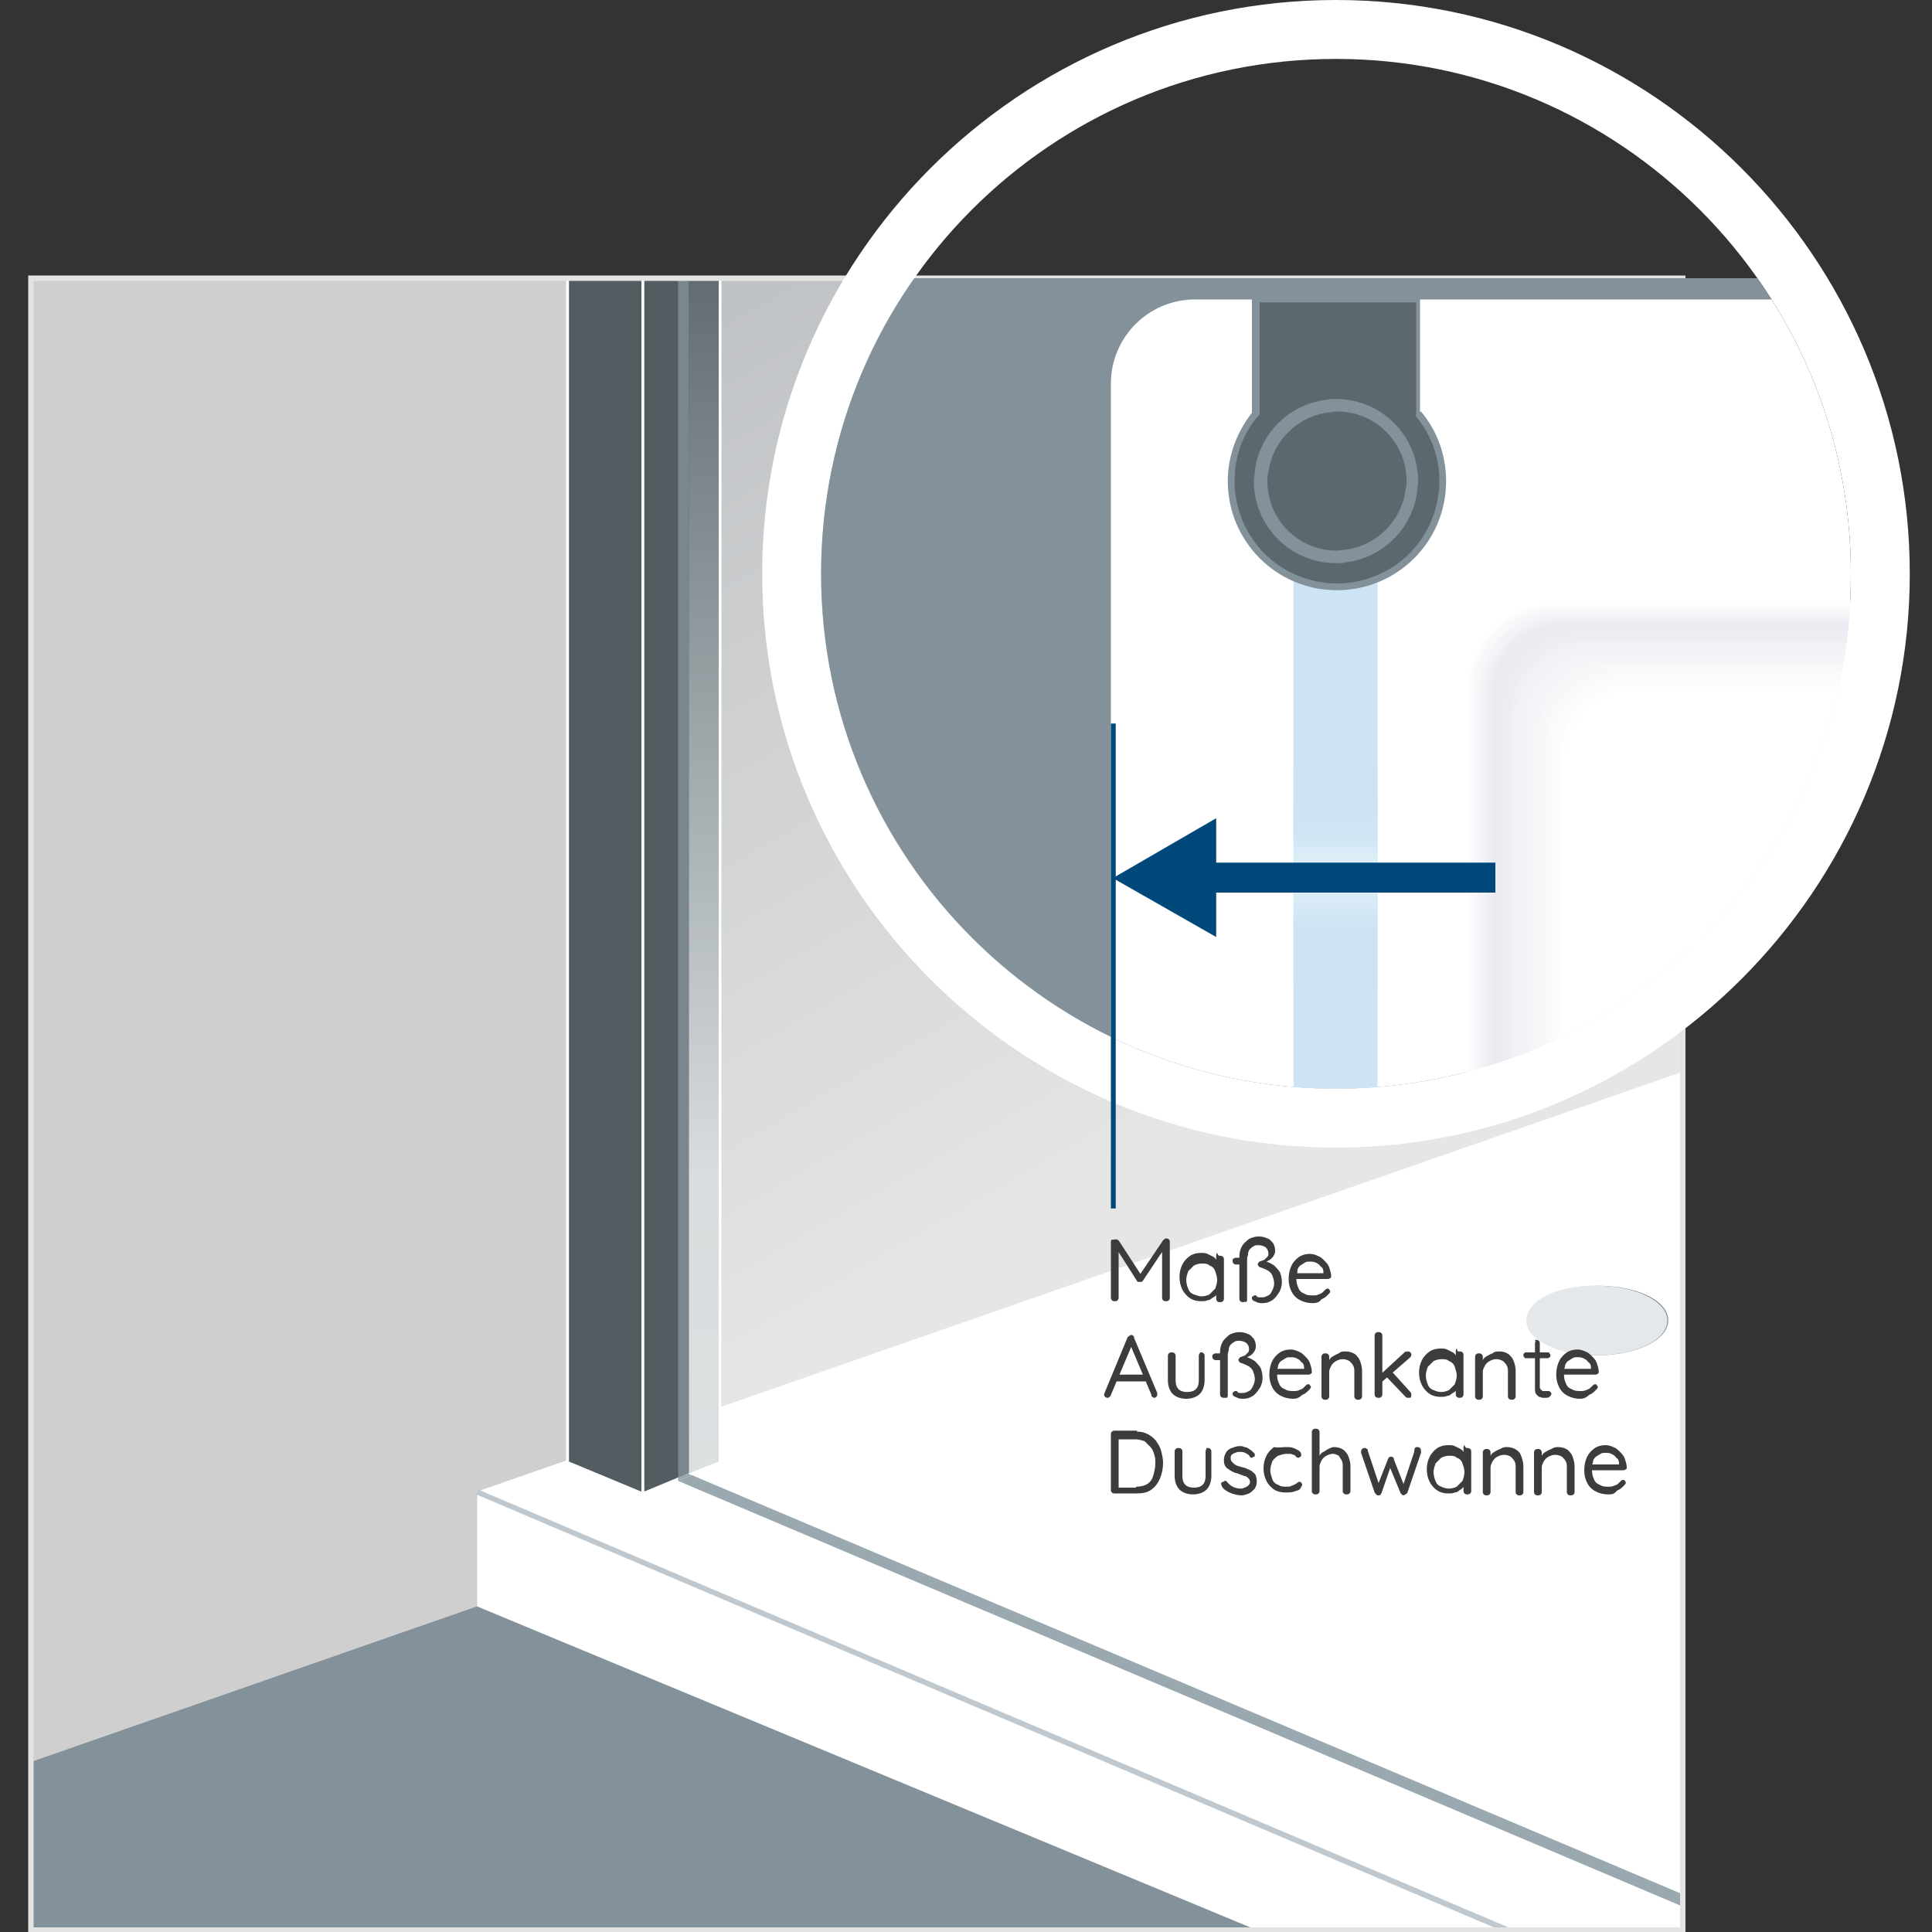 <?xml version="1.0" encoding="utf-8"?>
<!-- Generator: Adobe Illustrator 25.0.0, SVG Export Plug-In . SVG Version: 6.00 Build 0)  -->
<svg version="1.1" id="Ebene_1" xmlns="http://www.w3.org/2000/svg" xmlns:xlink="http://www.w3.org/1999/xlink" x="0px" y="0px"
	 viewBox="0 0 200 200" style="enable-background:new 0 0 200 200;" xml:space="preserve">
<rect x="0" y="0" width="200" height="200" fill="#333333" stroke="none"/>
<style type="text/css">
	.st0{fill:#CFCFCF;}
	.st1{fill:#82919A;}
	.st2{fill:#FFFFFF;}
	.st3{fill:#BEC8CE;}
	.st4{clip-path:url(#SVGID_2_);fill:#FFFFFF;}
	.st5{clip-path:url(#SVGID_2_);fill:#82919A;}
	.st6{clip-path:url(#SVGID_2_);fill:#525C61;}
	.st7{clip-path:url(#SVGID_4_);}
	.st8{clip-path:url(#SVGID_6_);fill:url(#SVGID_7_);}
	.st9{clip-path:url(#SVGID_9_);}
	.st10{clip-path:url(#SVGID_11_);}
	.st11{clip-path:url(#SVGID_13_);}
	.st12{clip-path:url(#SVGID_15_);}
	.st13{clip-path:url(#SVGID_17_);fill:#E4E8EB;}
	.st14{clip-path:url(#SVGID_19_);}
	.st15{clip-path:url(#SVGID_21_);fill:url(#SVGID_22_);}
	.st16{fill:#9AA8B0;}
	.st17{fill:#7A878F;}
	.st18{fill:none;stroke:#E3E3E2;stroke-width:0.558;}
	.st19{clip-path:url(#SVGID_24_);fill:#82919A;}
	.st20{clip-path:url(#SVGID_26_);fill:#FFFFFF;}
	.st21{clip-path:url(#SVGID_26_);fill:#FDFFFF;}
	.st22{clip-path:url(#SVGID_26_);fill:#FCFCFD;}
	.st23{clip-path:url(#SVGID_26_);fill:#FBFBFC;}
	.st24{clip-path:url(#SVGID_26_);fill:#FAFAFB;}
	.st25{clip-path:url(#SVGID_26_);fill:#F8F8FA;}
	.st26{clip-path:url(#SVGID_26_);fill:#F7F8FA;}
	.st27{clip-path:url(#SVGID_26_);fill:#F6F6F9;}
	.st28{clip-path:url(#SVGID_26_);fill:#F4F5F8;}
	.st29{clip-path:url(#SVGID_26_);fill:#F3F4F7;}
	.st30{clip-path:url(#SVGID_26_);fill:#F2F3F7;}
	.st31{clip-path:url(#SVGID_26_);fill:#F0F2F6;}
	.st32{clip-path:url(#SVGID_26_);fill:#EFF0F5;}
	.st33{clip-path:url(#SVGID_26_);fill:#EDEEF4;}
	.st34{clip-path:url(#SVGID_26_);fill:#ECEDF3;}
	.st35{clip-path:url(#SVGID_26_);fill:#EAECF2;}
	.st36{clip-path:url(#SVGID_26_);fill:#E9EBF1;}
	.st37{clip-path:url(#SVGID_26_);fill:#CCE4F3;}
	.st38{clip-path:url(#SVGID_26_);fill:#5C686D;}
	.st39{clip-path:url(#SVGID_26_);fill:#82919A;}
	.st40{clip-path:url(#SVGID_28_);}
	.st41{clip-path:url(#SVGID_30_);fill:url(#SVGID_31_);}
	.st42{fill:#004879;}
	.st43{fill:#3C3C3B;}
</style>
<rect x="3.2" y="28.8" class="st0" width="171" height="171"/>
<polygon class="st1" points="3.2,182.4 3.2,199.8 156,199.8 156,129.1 "/>
<polygon class="st2" points="49.4,154.4 49.4,166.3 130.1,199.8 174.2,199.8 174.2,110.9 "/>
<path class="st2" d="M156,199.8L49.4,154.4L156,199.8z"/>
<polygon class="st3" points="49.3,154.7 155.3,199.8 156,199.8 156.1,199.5 49.5,154.2 "/>
<g>
	<defs>
		<rect id="SVGID_1_" x="3.2" y="28.8" width="171" height="171"/>
	</defs>
	<clipPath id="SVGID_2_">
		<use xlink:href="#SVGID_1_"  style="overflow:visible;"/>
	</clipPath>
	<path class="st4" d="M180.2,118.1l-88.8,31l-3.1,1.1c-1.6,0.5-1.6,2.7-0.1,3.4l94.1,40L180.2,118.1"/>
	<path class="st5" d="M172.7,136.7c0,2-3.3,3.6-7.3,3.6s-7.3-1.6-7.3-3.6c0-2,3.3-3.6,7.3-3.6S172.7,134.6,172.7,136.7"/>
	<polygon class="st6" points="58.7,151.3 58.7,28.7 66.7,28.7 66.7,154.7 	"/>
	<path class="st4" d="M66.6,28.8v125.7l-7.7-3.2V28.8H66.6z M66.9,28.5h-0.3h-7.7h-0.3v0.3v122.4v0.2l0.2,0.1l7.7,3.2l0.4,0.2v-0.4
		V28.8V28.5z"/>
	<polygon class="st6" points="66.5,28.7 74.5,28.7 74.5,151.3 66.5,154.7 	"/>
	<path class="st4" d="M74.4,28.8v122.4l-7.7,3.2V28.8H74.4z M74.7,28.5h-0.3h-7.7h-0.3v0.3v125.7v0.4l0.4-0.2l7.7-3.2l0.2-0.1v-0.2
		V28.8V28.5"/>
</g>
<g>
	<defs>
		<polygon id="SVGID_3_" points="74.7,28.8 74.7,145.6 174.3,110.9 174.3,28.8 		"/>
	</defs>
	<clipPath id="SVGID_4_">
		<use xlink:href="#SVGID_3_"  style="overflow:visible;"/>
	</clipPath>
	<g class="st7">
		<defs>
			<rect id="SVGID_5_" x="70.2" y="28.2" width="104.6" height="118.1"/>
		</defs>
		<clipPath id="SVGID_6_">
			<use xlink:href="#SVGID_5_"  style="overflow:visible;"/>
		</clipPath>
		<linearGradient id="SVGID_7_" gradientUnits="userSpaceOnUse" x1="164.835" y1="157.327" x2="84.375" y2="17.967">
			<stop  offset="0.334" style="stop-color:#E6E6E6"/>
			<stop  offset="1" style="stop-color:#BDC0C3"/>
		</linearGradient>
		<rect x="74.5" y="23.7" class="st8" width="100.2" height="128"/>
	</g>
</g>
<g>
	<defs>
		<path id="SVGID_8_" d="M158,136.7c0-2,3.3-3.6,7.3-3.6c4.1,0,7.3,1.6,7.3,3.6c0,2-3.3,3.6-7.3,3.6
			C161.3,140.3,158,138.7,158,136.7 M91.4,149.1l-3.1,1.1c-0.8,0.3-1.2,1-1.2,1.7c0,0.7,0.4,1.3,1.1,1.7l86,36.6v-69.9L91.4,149.1z"
			/>
	</defs>
	<clipPath id="SVGID_9_">
		<use xlink:href="#SVGID_8_"  style="overflow:visible;"/>
	</clipPath>
	<g class="st9">
		<defs>
			<rect id="SVGID_10_" x="86.9" y="119.9" width="87.7" height="70.7"/>
		</defs>
		<clipPath id="SVGID_11_">
			<use xlink:href="#SVGID_10_"  style="overflow:visible;"/>
		</clipPath>
		<g class="st10">
			<g>
				<defs>
					<rect id="SVGID_12_" x="86.9" y="121.2" width="91" height="70.7"/>
				</defs>
				<clipPath id="SVGID_13_">
					<use xlink:href="#SVGID_12_"  style="overflow:visible;"/>
				</clipPath>
				<g class="st11">
				</g>
			</g>
		</g>
	</g>
</g>
<g>
	<defs>
		<path id="SVGID_14_" d="M158,136.7c0,2,3.3,3.6,7.3,3.6c4.1,0,7.3-1.6,7.3-3.6c0-2-3.3-3.6-7.3-3.6C161.3,133,158,134.6,158,136.7
			"/>
	</defs>
	<clipPath id="SVGID_15_">
		<use xlink:href="#SVGID_14_"  style="overflow:visible;"/>
	</clipPath>
	<g class="st12">
		<defs>
			<rect id="SVGID_16_" x="157" y="132.2" width="16.8" height="8.7"/>
		</defs>
		<clipPath id="SVGID_17_">
			<use xlink:href="#SVGID_16_"  style="overflow:visible;"/>
		</clipPath>
		<rect x="157" y="132.2" class="st13" width="16.8" height="8.8"/>
	</g>
</g>
<g>
	<defs>
		<polygon id="SVGID_18_" points="71.3,28.8 71.3,152.5 74.4,151.3 74.4,28.8 		"/>
	</defs>
	<clipPath id="SVGID_19_">
		<use xlink:href="#SVGID_18_"  style="overflow:visible;"/>
	</clipPath>
	<g class="st14">
		<defs>
			<rect id="SVGID_20_" x="70.2" y="28.2" width="4.9" height="125.1"/>
		</defs>
		<clipPath id="SVGID_21_">
			<use xlink:href="#SVGID_20_"  style="overflow:visible;"/>
		</clipPath>
		<linearGradient id="SVGID_22_" gradientUnits="userSpaceOnUse" x1="72.612" y1="154.162" x2="72.612" y2="26.625">
			<stop  offset="0" style="stop-color:#DCE0E1"/>
			<stop  offset="0.255" style="stop-color:#D8DDDF"/>
			<stop  offset="1" style="stop-color:#5F6A70"/>
		</linearGradient>
		<rect x="70.3" y="26.6" class="st15" width="4.7" height="127.5"/>
	</g>
</g>
<polygon class="st16" points="70.2,153.3 70.2,153.3 70.9,153.6 173.8,197.2 174.2,197.4 174.2,196.1 71.6,152.7 "/>
<polygon class="st17" points="70.2,28.8 70.2,152.6 70.2,153 71.3,152.5 71.3,28.8 "/>
<polygon class="st16" points="70.2,153 70.2,153.3 71.6,152.7 71.3,152.6 71.3,152.5 "/>
<rect x="3.2" y="28.8" class="st18" width="171" height="171"/>
<path class="st2" d="M138.3,6.1c29.4,0,53.3,23.9,53.3,53.3c0,29.4-23.9,53.3-53.3,53.3S85,88.9,85,59.4C85,30,108.8,6.1,138.3,6.1
	 M138.3,0c-32.8,0-59.4,26.7-59.4,59.4c0,32.8,26.7,59.4,59.4,59.4s59.4-26.7,59.4-59.4C197.7,26.7,171.1,0,138.3,0"/>
<g>
	<defs>
		<path id="SVGID_23_" d="M85,59.4c0,29.4,23.9,53.3,53.3,53.3c29.4,0,53.3-23.9,53.3-53.3c0-29.4-23.9-53.3-53.3-53.3
			C108.8,6.1,85,30,85,59.4"/>
	</defs>
	<clipPath id="SVGID_24_">
		<use xlink:href="#SVGID_23_"  style="overflow:visible;"/>
	</clipPath>
	<rect x="44.4" y="28.8" class="st19" width="187.8" height="101.4"/>
</g>
<g>
	<defs>
		<path id="SVGID_25_" d="M85,59.4c0,29.4,23.9,53.3,53.3,53.3c29.4,0,53.3-23.9,53.3-53.3c0-29.4-23.9-53.3-53.3-53.3
			C108.8,6.1,85,30,85,59.4"/>
	</defs>
	<clipPath id="SVGID_26_">
		<use xlink:href="#SVGID_25_"  style="overflow:visible;"/>
	</clipPath>
	<path class="st20" d="M115,114.6c0,2.2,0.8,1.3,2.1,0.4c1.6-1.1,4-2.1,6.6,2.2H171c4.8-7.9,8.7-11.8,24.5-16.7V39.7
		c-1-5.6,1.5-8.7-3.3-8.7h-68.5c-4.8,0-8.7,3.9-8.7,8.7V114.6"/>
	<path class="st20" d="M151.7,132c0,4.8,3.9,8.7,8.7,8.7h47.3c4.8,0,8.7-3.9,8.7-8.7V71.1c0-4.8-3.9-8.7-8.7-8.7h-47.3
		c-4.8,0-8.7,3.9-8.7,8.7V132"/>
	<path class="st21" d="M151.9,131.8c0,4.8,3.9,8.7,8.7,8.7h47c4.8,0,8.7-3.9,8.7-8.7V71.2c0-4.8-3.9-8.7-8.7-8.7h-47
		c-4.8,0-8.7,3.9-8.7,8.7V131.8"/>
	<path class="st22" d="M152.1,131.5c0,4.8,3.9,8.6,8.6,8.6h46.8c4.8,0,8.6-3.9,8.6-8.6V71.3c0-4.8-3.9-8.6-8.6-8.6h-46.8
		c-4.8,0-8.6,3.9-8.6,8.6V131.5"/>
	<path class="st23" d="M152.2,131.3c0,4.7,3.8,8.6,8.6,8.6h46.5c4.7,0,8.6-3.8,8.6-8.6V71.4c0-4.7-3.8-8.6-8.6-8.6h-46.5
		c-4.7,0-8.6,3.8-8.6,8.6V131.3"/>
	<path class="st24" d="M152.4,131c0,4.7,3.8,8.5,8.5,8.5h46.2c4.7,0,8.5-3.8,8.5-8.5V71.4c0-4.7-3.8-8.5-8.5-8.5h-46.2
		c-4.7,0-8.5,3.8-8.5,8.5V131"/>
	<path class="st25" d="M152.6,130.7c0,4.7,3.8,8.5,8.5,8.5h46c4.7,0,8.5-3.8,8.5-8.5V71.5c0-4.7-3.8-8.5-8.5-8.5h-46
		c-4.7,0-8.5,3.8-8.5,8.5V130.7"/>
	<path class="st26" d="M152.8,130.5c0,4.6,3.8,8.4,8.4,8.4h45.7c4.6,0,8.4-3.8,8.4-8.4V71.6c0-4.7-3.8-8.4-8.4-8.4h-45.7
		c-4.6,0-8.4,3.8-8.4,8.4V130.5"/>
	<path class="st27" d="M153,130.2c0,4.6,3.7,8.4,8.4,8.4h45.5c4.6,0,8.4-3.7,8.4-8.4V71.7c0-4.6-3.7-8.4-8.4-8.4h-45.5
		c-4.6,0-8.4,3.7-8.4,8.4V130.2"/>
	<path class="st28" d="M153.1,130c0,4.6,3.7,8.3,8.3,8.3h45.2c4.6,0,8.3-3.7,8.3-8.3V71.8c0-4.6-3.7-8.3-8.3-8.3h-45.2
		c-4.6,0-8.3,3.7-8.3,8.3V130"/>
	<path class="st29" d="M153.3,129.7c0,4.6,3.7,8.3,8.3,8.3h44.9c4.6,0,8.3-3.7,8.3-8.3V71.9c0-4.6-3.7-8.3-8.3-8.3h-44.9
		c-4.6,0-8.3,3.7-8.3,8.3V129.7"/>
	<path class="st30" d="M153.5,129.5c0,4.5,3.7,8.2,8.2,8.2h44.7c4.5,0,8.2-3.7,8.2-8.2V71.9c0-4.5-3.7-8.2-8.2-8.2h-44.7
		c-4.5,0-8.2,3.7-8.2,8.2V129.5"/>
	<path class="st31" d="M153.7,129.2c0,4.5,3.7,8.2,8.2,8.2h44.4c4.5,0,8.2-3.7,8.2-8.2V72c0-4.5-3.7-8.2-8.2-8.2h-44.4
		c-4.5,0-8.2,3.7-8.2,8.2V129.2"/>
	<path class="st32" d="M153.9,129c0,4.5,3.6,8.1,8.1,8.1h44.1c4.5,0,8.1-3.6,8.1-8.1V72.1c0-4.5-3.6-8.1-8.1-8.1H162
		c-4.5,0-8.1,3.6-8.1,8.1V129"/>
	<path class="st33" d="M154,128.7c0,4.5,3.6,8.1,8.1,8.1H206c4.5,0,8.1-3.6,8.1-8.1V72.2c0-4.5-3.6-8.1-8.1-8.1h-43.9
		c-4.5,0-8.1,3.6-8.1,8.1V128.7"/>
	<path class="st34" d="M154.2,128.4c0,4.4,3.6,8,8,8h43.6c4.4,0,8-3.6,8-8V72.3c0-4.4-3.6-8-8-8h-43.6c-4.4,0-8,3.6-8,8V128.4"/>
	<path class="st35" d="M154.4,128.2c0,4.4,3.6,8,8,8h43.4c4.4,0,8-3.6,8-8V72.3c0-4.4-3.6-8-8-8h-43.4c-4.4,0-8,3.6-8,8V128.2"/>
	<path class="st36" d="M154.6,127.9c0,4.4,3.6,7.9,7.9,7.9h43.1c4.4,0,7.9-3.6,7.9-7.9V72.4c0-4.4-3.6-7.9-7.9-7.9h-43.1
		c-4.4,0-7.9,3.6-7.9,7.9V127.9"/>
	<path class="st35" d="M155,128.1c0,4.4,3.5,7.9,7.9,7.9h42.9c4.4,0,7.9-3.5,7.9-7.9V72.8c0-4.4-3.5-7.9-7.9-7.9h-42.9
		c-4.4,0-7.9,3.5-7.9,7.9V128.1"/>
	<path class="st34" d="M155.5,128.3c0,4.3,3.5,7.9,7.9,7.9h42.8c4.3,0,7.9-3.5,7.9-7.9V73.2c0-4.3-3.5-7.9-7.9-7.9h-42.8
		c-4.3,0-7.9,3.5-7.9,7.9V128.3"/>
	<path class="st33" d="M156,128.5c0,4.3,3.5,7.8,7.8,7.8h42.6c4.3,0,7.8-3.5,7.8-7.8V73.6c0-4.3-3.5-7.8-7.8-7.8h-42.6
		c-4.3,0-7.8,3.5-7.8,7.8V128.5"/>
	<path class="st32" d="M156.4,128.7c0,4.3,3.5,7.8,7.8,7.8h42.4c4.3,0,7.8-3.5,7.8-7.8V74c0-4.3-3.5-7.8-7.8-7.8h-42.4
		c-4.3,0-7.8,3.5-7.8,7.8V128.7"/>
	<path class="st31" d="M156.9,128.8c0,4.3,3.5,7.8,7.8,7.8h42.2c4.3,0,7.8-3.5,7.8-7.8V74.4c0-4.3-3.5-7.8-7.8-7.8h-42.2
		c-4.3,0-7.8,3.5-7.8,7.8V128.8"/>
	<path class="st30" d="M157.4,129c0,4.3,3.5,7.7,7.7,7.7h42.1c4.3,0,7.7-3.5,7.7-7.7V74.8c0-4.3-3.5-7.7-7.7-7.7h-42.1
		c-4.3,0-7.7,3.5-7.7,7.7V129"/>
	<path class="st29" d="M157.8,129.2c0,4.3,3.5,7.7,7.7,7.7h41.9c4.3,0,7.7-3.5,7.7-7.7v-54c0-4.3-3.5-7.7-7.7-7.7h-41.9
		c-4.3,0-7.7,3.5-7.7,7.7V129.2"/>
	<path class="st28" d="M158.3,129.4c0,4.2,3.4,7.7,7.7,7.7h41.7c4.2,0,7.7-3.4,7.7-7.7V75.6c0-4.2-3.4-7.7-7.7-7.7H166
		c-4.2,0-7.7,3.4-7.7,7.7V129.4"/>
	<path class="st27" d="M158.7,129.6c0,4.2,3.4,7.7,7.7,7.7H208c4.2,0,7.7-3.4,7.7-7.7V76c0-4.2-3.4-7.7-7.7-7.7h-41.6
		c-4.2,0-7.7,3.4-7.7,7.7V129.6"/>
	<path class="st26" d="M159.2,129.7c0,4.2,3.4,7.6,7.6,7.6h41.4c4.2,0,7.6-3.4,7.6-7.6V76.4c0-4.2-3.4-7.6-7.6-7.6h-41.4
		c-4.2,0-7.6,3.4-7.6,7.6V129.7"/>
	<path class="st25" d="M159.7,129.9c0,4.2,3.4,7.6,7.6,7.6h41.2c4.2,0,7.6-3.4,7.6-7.6V76.8c0-4.2-3.4-7.6-7.6-7.6h-41.2
		c-4.2,0-7.6,3.4-7.6,7.6V129.9"/>
	<path class="st24" d="M160.1,130.1c0,4.2,3.4,7.6,7.6,7.6h41.1c4.2,0,7.6-3.4,7.6-7.6V77.2c0-4.2-3.4-7.6-7.6-7.6h-41.1
		c-4.2,0-7.6,3.4-7.6,7.6V130.1z"/>
	<path class="st23" d="M160.6,130.3c0,4.2,3.4,7.5,7.5,7.5H209c4.2,0,7.5-3.4,7.5-7.5V77.6c0-4.2-3.4-7.5-7.5-7.5h-40.9
		c-4.2,0-7.5,3.4-7.5,7.5V130.3z"/>
	<path class="st22" d="M161.1,130.5c0,4.1,3.4,7.5,7.5,7.5h40.7c4.1,0,7.5-3.4,7.5-7.5V78c0-4.1-3.4-7.5-7.5-7.5h-40.7
		c-4.1,0-7.5,3.4-7.5,7.5V130.5z"/>
	<path class="st21" d="M161.5,130.6c0,4.1,3.3,7.5,7.5,7.5h40.5c4.1,0,7.5-3.3,7.5-7.5V78.4c0-4.1-3.3-7.5-7.5-7.5H169
		c-4.1,0-7.5,3.3-7.5,7.5V130.6z"/>
	<path class="st20" d="M162,130.8c0,4.1,3.3,7.4,7.4,7.4h40.4c4.1,0,7.4-3.3,7.4-7.4v-52c0-4.1-3.3-7.4-7.4-7.4h-40.4
		c-4.1,0-7.4,3.3-7.4,7.4V130.8z"/>
	<rect x="133.9" y="50.7" class="st37" width="8.7" height="70.3"/>
	<path class="st38" d="M146.7,42.8V31h-16.8v11.8c-1.6,1.9-2.6,4.4-2.6,7c0,6.1,4.9,11,11,11c6.1,0,11-4.9,11-11
		C149.2,47.1,148.3,44.7,146.7,42.8"/>
	<path class="st39" d="M146.7,42.8h0.3V30.7h-17.4v12.1h0.3l-0.2-0.2c-1.6,2-2.6,4.5-2.6,7.2c0,6.2,5,11.3,11.3,11.3
		c6.2,0,11.3-5,11.3-11.3c0-2.8-1-5.3-2.6-7.2L146.7,42.8h0.3H146.7l-0.2,0.2c1.6,1.9,2.5,4.2,2.5,6.8c0,2.9-1.2,5.6-3.1,7.5
		c-1.9,1.9-4.6,3.1-7.5,3.1c-2.9,0-5.6-1.2-7.5-3.1c-1.9-1.9-3.1-4.6-3.1-7.5c0-2.6,0.9-5,2.5-6.8l0.1-0.1V31.3h16.2v11.6l0.1,0.1
		L146.7,42.8z"/>
	<path class="st38" d="M146.1,50.8c0.6-5.1-3.7-9.4-8.8-8.8c-3.5,0.4-6.3,3.3-6.8,6.8c-0.6,5.1,3.7,9.4,8.8,8.8
		C142.8,57.1,145.6,54.3,146.1,50.8"/>
	<path class="st39" d="M146.1,50.8l0.6,0.1c0-0.4,0.1-0.7,0.1-1.1c0-4.7-3.8-8.5-8.5-8.5c-0.4,0-0.7,0-1.1,0.1
		c-3.8,0.5-6.8,3.5-7.3,7.3c0,0.4-0.1,0.7-0.1,1.1c0,4.7,3.8,8.5,8.5,8.5c0.4,0,0.7,0,1.1-0.1c3.8-0.5,6.8-3.5,7.3-7.3L146.1,50.8
		l-0.6-0.1c-0.4,3.2-3,5.8-6.2,6.2c-0.3,0-0.6,0.1-0.9,0.1c-2,0-3.8-0.8-5.1-2.1c-1.3-1.3-2.1-3.1-2.1-5.1c0-0.3,0-0.6,0.1-0.9
		c0.4-3.2,3-5.8,6.2-6.2c0.3,0,0.6-0.1,0.9-0.1c2,0,3.8,0.8,5.1,2.1c1.3,1.3,2.1,3.1,2.1,5.1c0,0.3,0,0.6-0.1,0.9L146.1,50.8z"/>
</g>
<g>
	<defs>
		<rect id="SVGID_27_" x="133.9" y="79.4" width="8.7" height="22.9"/>
	</defs>
	<clipPath id="SVGID_28_">
		<use xlink:href="#SVGID_27_"  style="overflow:visible;"/>
	</clipPath>
	<g class="st40">
		<defs>
			<rect id="SVGID_29_" x="133.8" y="79.2" width="9.1" height="23.2"/>
		</defs>
		<clipPath id="SVGID_30_">
			<use xlink:href="#SVGID_29_"  style="overflow:visible;"/>
		</clipPath>
		<linearGradient id="SVGID_31_" gradientUnits="userSpaceOnUse" x1="138.054" y1="102.279" x2="138.054" y2="79.216">
			<stop  offset="0.259" style="stop-color:#CBE3F2"/>
			<stop  offset="0.518" style="stop-color:#E6F2F9"/>
			<stop  offset="0.691" style="stop-color:#CEE5F3"/>
			<stop  offset="1" style="stop-color:#CBE3F2"/>
		</linearGradient>
		<rect x="133.2" y="79.2" class="st41" width="9.7" height="23.1"/>
	</g>
</g>
<polyline class="st42" points="154.8,89.3 124.1,89.3 124.1,92.4 154.8,92.4 "/>
<polygon class="st42" points="125.9,84.7 115.2,90.9 125.9,97 "/>
<polyline class="st42" points="115.5,125.1 115.5,74.9 115,74.9 115,125.1 "/>
<g>
	<path class="st43" d="M115.4,128.3c0.1,0,0.1,0,0.2,0c0.1,0,0.1,0.1,0.2,0.1l2.4,3.7l-0.3,0l2.5-3.7c0.1-0.1,0.2-0.2,0.3-0.2
		c0.1,0,0.2,0,0.3,0.1c0.1,0.1,0.1,0.2,0.1,0.3v5.7c0,0.1,0,0.2-0.1,0.3c-0.1,0.1-0.2,0.1-0.3,0.1c-0.1,0-0.2,0-0.3-0.1
		c-0.1-0.1-0.1-0.2-0.1-0.3v-5l0.2,0l-2.2,3.3c0,0-0.1,0.1-0.1,0.1c-0.1,0-0.1,0-0.2,0c-0.1,0-0.1,0-0.2,0c-0.1,0-0.1-0.1-0.1-0.1
		l-2.1-3.3l0.2-0.2v5.2c0,0.1,0,0.2-0.1,0.3c-0.1,0.1-0.2,0.1-0.3,0.1c-0.1,0-0.2,0-0.3-0.1c-0.1-0.1-0.1-0.2-0.1-0.3v-5.7
		c0-0.1,0-0.2,0.1-0.3C115.2,128.4,115.3,128.3,115.4,128.3z"/>
	<path class="st43" d="M126.3,130c0.1,0,0.2,0,0.3,0.1s0.1,0.2,0.1,0.3v4c0,0.1,0,0.2-0.1,0.3c-0.1,0.1-0.2,0.1-0.3,0.1
		c-0.1,0-0.2,0-0.3-0.1c-0.1-0.1-0.1-0.2-0.1-0.3v-0.9l0.2,0c0,0.1,0,0.3-0.1,0.4c-0.1,0.2-0.2,0.3-0.4,0.4
		c-0.2,0.1-0.3,0.3-0.6,0.3c-0.2,0.1-0.4,0.1-0.7,0.1c-0.4,0-0.8-0.1-1.1-0.3c-0.3-0.2-0.6-0.5-0.8-0.9c-0.2-0.4-0.3-0.8-0.3-1.3
		c0-0.5,0.1-0.9,0.3-1.3c0.2-0.4,0.5-0.7,0.8-0.9c0.3-0.2,0.7-0.3,1.1-0.3c0.3,0,0.5,0,0.7,0.1c0.2,0.1,0.4,0.2,0.6,0.3
		c0.2,0.1,0.3,0.3,0.4,0.5s0.1,0.4,0.1,0.5l-0.2-0.1v-1c0-0.1,0-0.2,0.1-0.3C126.1,130,126.2,130,126.3,130z M124.4,134.2
		c0.3,0,0.6-0.1,0.8-0.2c0.2-0.2,0.4-0.4,0.6-0.6c0.1-0.3,0.2-0.6,0.2-0.9c0-0.3-0.1-0.6-0.2-0.9c-0.1-0.3-0.3-0.5-0.6-0.6
		c-0.2-0.2-0.5-0.2-0.8-0.2c-0.3,0-0.6,0.1-0.8,0.2c-0.2,0.2-0.4,0.4-0.6,0.6c-0.1,0.3-0.2,0.6-0.2,0.9c0,0.3,0.1,0.7,0.2,0.9
		c0.1,0.3,0.3,0.5,0.6,0.6C123.9,134.1,124.1,134.2,124.4,134.2z"/>
	<path class="st43" d="M128,130.9c-0.1,0-0.2,0-0.3-0.1c-0.1-0.1-0.1-0.2-0.1-0.3c0-0.1,0-0.2,0.1-0.2c0.1-0.1,0.2-0.1,0.3-0.1h0.7
		c0.1,0,0.2,0,0.2,0.1c0,0.1,0.1,0.1,0.1,0.2c0,0.1,0,0.2-0.1,0.3c0,0.1-0.1,0.1-0.2,0.1H128z M128.7,134.8c-0.1,0-0.2,0-0.3-0.1
		s-0.1-0.2-0.1-0.3l0-4.2c0-0.3,0-0.5,0.1-0.8c0.1-0.3,0.2-0.5,0.4-0.7c0.2-0.2,0.4-0.4,0.6-0.5c0.3-0.1,0.5-0.2,0.9-0.2
		c0.4,0,0.7,0.1,0.9,0.2c0.3,0.1,0.4,0.3,0.6,0.5c0.1,0.2,0.2,0.4,0.2,0.7c0,0.2,0,0.3-0.1,0.5c-0.1,0.2-0.2,0.3-0.3,0.4
		c-0.1,0.1-0.3,0.2-0.5,0.3l0,0c0.3,0.1,0.5,0.2,0.8,0.4c0.2,0.2,0.4,0.4,0.6,0.7c0.1,0.3,0.2,0.6,0.2,1c0,0.4-0.1,0.8-0.3,1.1
		c-0.2,0.3-0.4,0.6-0.7,0.8c-0.3,0.2-0.6,0.3-1,0.3c-0.2,0-0.4,0-0.6-0.1c-0.2-0.1-0.3-0.1-0.4-0.2c-0.1-0.1-0.1-0.1-0.1-0.2
		c0-0.1,0-0.2,0.1-0.2c0.1-0.1,0.1-0.1,0.2-0.1s0.2,0,0.2,0.1c0.1,0.1,0.2,0.1,0.3,0.1c0.1,0,0.2,0,0.3,0c0.2,0,0.4-0.1,0.6-0.2
		c0.2-0.1,0.3-0.3,0.4-0.5c0.1-0.2,0.2-0.5,0.2-0.7c0-0.4-0.1-0.6-0.2-0.9c-0.1-0.2-0.3-0.4-0.5-0.5c-0.2-0.1-0.4-0.2-0.7-0.3
		c-0.1,0-0.2-0.1-0.2-0.1c0-0.1-0.1-0.1-0.1-0.2c0-0.1,0-0.1,0.1-0.2c0-0.1,0.1-0.1,0.1-0.1c0.2-0.1,0.3-0.1,0.5-0.2
		c0.1-0.1,0.2-0.2,0.3-0.3c0.1-0.1,0.1-0.2,0.1-0.4c0-0.2-0.1-0.4-0.3-0.6c-0.2-0.1-0.4-0.2-0.7-0.2c-0.2,0-0.4,0-0.5,0.1
		c-0.2,0.1-0.3,0.2-0.4,0.3c-0.1,0.1-0.2,0.3-0.2,0.5c0,0.2-0.1,0.3-0.1,0.5l0,4.2c0,0.1,0,0.2-0.1,0.3
		C128.9,134.7,128.8,134.8,128.7,134.8z"/>
	<path class="st43" d="M135.9,134.9c-0.5,0-0.9-0.1-1.3-0.3c-0.4-0.2-0.7-0.5-0.9-0.9c-0.2-0.4-0.3-0.8-0.3-1.3c0-0.5,0.1-1,0.3-1.4
		c0.2-0.4,0.5-0.7,0.8-0.9c0.3-0.2,0.7-0.3,1.1-0.3c0.3,0,0.6,0.1,0.8,0.2c0.3,0.1,0.5,0.3,0.7,0.5c0.2,0.2,0.4,0.4,0.5,0.7
		c0.1,0.3,0.2,0.6,0.2,0.9c0,0.1,0,0.2-0.1,0.2c-0.1,0.1-0.2,0.1-0.3,0.1h-3.6l-0.2-0.6h3.5l-0.1,0.1v-0.2c0-0.3-0.1-0.5-0.3-0.6
		c-0.1-0.2-0.3-0.3-0.5-0.4c-0.2-0.1-0.4-0.1-0.6-0.1c-0.2,0-0.4,0-0.5,0.1c-0.2,0.1-0.3,0.2-0.5,0.3c-0.1,0.1-0.3,0.3-0.3,0.6
		s-0.1,0.5-0.1,0.8c0,0.4,0.1,0.7,0.2,0.9c0.1,0.3,0.3,0.5,0.6,0.6c0.3,0.2,0.6,0.2,0.9,0.2c0.2,0,0.4,0,0.6-0.1
		c0.2-0.1,0.3-0.1,0.4-0.2c0.1-0.1,0.2-0.2,0.3-0.3c0.1-0.1,0.2-0.1,0.2-0.1c0.1,0,0.2,0,0.2,0.1c0.1,0.1,0.1,0.1,0.1,0.2
		c0,0.1-0.1,0.2-0.2,0.3c-0.2,0.2-0.4,0.4-0.7,0.5C136.6,134.8,136.3,134.9,135.9,134.9z"/>
	<path class="st43" d="M117.2,139.2l-2.2,5.2c0,0.1-0.1,0.1-0.1,0.2c-0.1,0-0.1,0.1-0.2,0.1c-0.1,0-0.2,0-0.3-0.1
		c-0.1-0.1-0.1-0.1-0.1-0.2c0,0,0-0.1,0-0.1l2.4-5.8c0-0.1,0.1-0.1,0.2-0.2s0.1-0.1,0.2-0.1c0.1,0,0.2,0,0.2,0.1
		c0.1,0,0.1,0.1,0.1,0.2l2.4,5.7c0,0,0,0.1,0,0.1c0,0.1,0,0.2-0.1,0.3c-0.1,0.1-0.2,0.1-0.2,0.1c-0.1,0-0.1,0-0.2-0.1
		c-0.1,0-0.1-0.1-0.1-0.2l-2.2-5.2L117.2,139.2z M115.5,143l0.3-0.7h2.7l0.1,0.7H115.5z"/>
	<path class="st43" d="M124.3,140c0.1,0,0.2,0,0.3,0.1c0.1,0.1,0.1,0.2,0.1,0.3v2.5c0,0.6-0.2,1.1-0.5,1.4c-0.3,0.3-0.8,0.5-1.4,0.5
		c-0.6,0-1.1-0.2-1.4-0.5c-0.3-0.3-0.5-0.8-0.5-1.4v-2.5c0-0.1,0-0.2,0.1-0.3c0.1-0.1,0.2-0.1,0.3-0.1c0.1,0,0.2,0,0.3,0.1
		c0.1,0.1,0.1,0.2,0.1,0.3v2.5c0,0.4,0.1,0.7,0.3,0.9c0.2,0.2,0.5,0.3,0.9,0.3c0.4,0,0.7-0.1,0.9-0.3c0.2-0.2,0.3-0.5,0.3-0.9v-2.5
		c0-0.1,0-0.2,0.1-0.3S124.1,140,124.3,140z"/>
	<path class="st43" d="M125.9,140.8c-0.1,0-0.2,0-0.3-0.1c-0.1-0.1-0.1-0.2-0.1-0.3c0-0.1,0-0.2,0.1-0.2c0.1-0.1,0.2-0.1,0.3-0.1
		h0.7c0.1,0,0.2,0,0.2,0.1c0,0.1,0.1,0.1,0.1,0.2c0,0.1,0,0.2-0.1,0.3c0,0.1-0.1,0.1-0.2,0.1H125.9z M126.7,144.7
		c-0.1,0-0.2,0-0.3-0.1s-0.1-0.2-0.1-0.3l0-4.2c0-0.3,0-0.5,0.1-0.8c0.1-0.3,0.2-0.5,0.4-0.7c0.2-0.2,0.4-0.4,0.6-0.5
		c0.3-0.1,0.5-0.2,0.9-0.2c0.4,0,0.7,0.1,0.9,0.2c0.3,0.1,0.4,0.3,0.6,0.5c0.1,0.2,0.2,0.4,0.2,0.7c0,0.2,0,0.3-0.1,0.5
		c-0.1,0.2-0.2,0.3-0.3,0.4c-0.1,0.1-0.3,0.2-0.5,0.3l0,0c0.3,0.1,0.5,0.2,0.8,0.4c0.2,0.2,0.4,0.4,0.6,0.7c0.1,0.3,0.2,0.6,0.2,1
		c0,0.4-0.1,0.8-0.3,1.1c-0.2,0.3-0.4,0.6-0.7,0.8c-0.3,0.2-0.6,0.3-1,0.3c-0.2,0-0.4,0-0.6-0.1c-0.2-0.1-0.3-0.1-0.4-0.2
		c-0.1-0.1-0.1-0.1-0.1-0.2c0-0.1,0-0.2,0.1-0.2c0.1-0.1,0.1-0.1,0.2-0.1s0.2,0,0.2,0.1c0.1,0.1,0.2,0.1,0.3,0.1c0.1,0,0.2,0,0.3,0
		c0.2,0,0.4-0.1,0.6-0.2c0.2-0.1,0.3-0.3,0.4-0.5c0.1-0.2,0.2-0.5,0.2-0.7c0-0.4-0.1-0.6-0.2-0.9c-0.1-0.2-0.3-0.4-0.5-0.5
		c-0.2-0.1-0.4-0.2-0.7-0.3c-0.1,0-0.2-0.1-0.2-0.1c0-0.1-0.1-0.1-0.1-0.2c0-0.1,0-0.1,0.1-0.2c0-0.1,0.1-0.1,0.1-0.1
		c0.2-0.1,0.3-0.1,0.5-0.2c0.1-0.1,0.2-0.2,0.3-0.3c0.1-0.1,0.1-0.2,0.1-0.4c0-0.2-0.1-0.4-0.3-0.6c-0.2-0.1-0.4-0.2-0.7-0.2
		c-0.2,0-0.4,0-0.5,0.1c-0.2,0.1-0.3,0.2-0.4,0.3c-0.1,0.1-0.2,0.3-0.2,0.5c0,0.2-0.1,0.3-0.1,0.5l0,4.2c0,0.1,0,0.2-0.1,0.3
		C126.9,144.7,126.8,144.7,126.7,144.7z"/>
	<path class="st43" d="M133.9,144.8c-0.5,0-0.9-0.1-1.3-0.3c-0.4-0.2-0.7-0.5-0.9-0.9c-0.2-0.4-0.3-0.8-0.3-1.3c0-0.5,0.1-1,0.3-1.4
		c0.2-0.4,0.5-0.7,0.8-0.9c0.3-0.2,0.7-0.3,1.1-0.3c0.3,0,0.6,0.1,0.8,0.2c0.3,0.1,0.5,0.3,0.7,0.5c0.2,0.2,0.4,0.4,0.5,0.7
		c0.1,0.3,0.2,0.6,0.2,0.9c0,0.1,0,0.2-0.1,0.2c-0.1,0.1-0.2,0.1-0.3,0.1h-3.6l-0.2-0.6h3.5l-0.1,0.1v-0.2c0-0.3-0.1-0.5-0.3-0.6
		c-0.1-0.2-0.3-0.3-0.5-0.4c-0.2-0.1-0.4-0.1-0.6-0.1c-0.2,0-0.4,0-0.5,0.1c-0.2,0.1-0.3,0.2-0.5,0.3c-0.1,0.1-0.3,0.3-0.3,0.6
		c-0.1,0.2-0.1,0.5-0.1,0.8c0,0.4,0.1,0.7,0.2,0.9c0.1,0.3,0.3,0.5,0.6,0.6c0.3,0.2,0.6,0.2,0.9,0.2c0.2,0,0.4,0,0.6-0.1
		c0.2-0.1,0.3-0.1,0.4-0.2c0.1-0.1,0.2-0.2,0.3-0.3c0.1-0.1,0.2-0.1,0.2-0.1c0.1,0,0.2,0,0.2,0.1c0.1,0.1,0.1,0.1,0.1,0.2
		c0,0.1-0.1,0.2-0.2,0.3c-0.2,0.2-0.4,0.4-0.7,0.5C134.5,144.7,134.2,144.8,133.9,144.8z"/>
	<path class="st43" d="M139.3,139.9c0.4,0,0.7,0.1,1,0.3c0.2,0.2,0.4,0.4,0.5,0.7s0.2,0.6,0.2,1v2.6c0,0.1,0,0.2-0.1,0.3
		c-0.1,0.1-0.2,0.1-0.3,0.1c-0.1,0-0.2,0-0.3-0.1c-0.1-0.1-0.1-0.2-0.1-0.3v-2.5c0-0.2,0-0.4-0.1-0.6c-0.1-0.2-0.2-0.3-0.4-0.5
		c-0.2-0.1-0.4-0.2-0.7-0.2c-0.3,0-0.5,0.1-0.7,0.2c-0.2,0.1-0.4,0.3-0.5,0.5c-0.1,0.2-0.2,0.4-0.2,0.6v2.5c0,0.1,0,0.2-0.1,0.3
		c-0.1,0.1-0.2,0.1-0.3,0.1c-0.1,0-0.2,0-0.3-0.1c-0.1-0.1-0.1-0.2-0.1-0.3v-4c0-0.1,0-0.2,0.1-0.3c0.1-0.1,0.2-0.1,0.3-0.1
		c0.1,0,0.2,0,0.3,0.1c0.1,0.1,0.1,0.2,0.1,0.3v0.6l-0.2,0.2c0-0.2,0.1-0.3,0.2-0.5c0.1-0.2,0.2-0.3,0.4-0.4
		c0.2-0.1,0.3-0.2,0.6-0.3C138.8,139.9,139,139.9,139.3,139.9z"/>
	<path class="st43" d="M142.7,144.7c-0.1,0-0.2,0-0.3-0.1c-0.1-0.1-0.1-0.2-0.1-0.3v-6c0-0.1,0-0.2,0.1-0.3c0.1-0.1,0.2-0.1,0.3-0.1
		c0.1,0,0.2,0,0.3,0.1c0.1,0.1,0.1,0.2,0.1,0.3v6c0,0.1,0,0.2-0.1,0.3C142.9,144.7,142.8,144.7,142.7,144.7z M145.7,139.9
		c0.1,0,0.2,0,0.3,0.1c0.1,0.1,0.1,0.2,0.1,0.2c0,0.1,0,0.2-0.1,0.3l-3,2.6l0-0.9l2.5-2.3C145.6,140,145.6,139.9,145.7,139.9z
		 M145.8,144.7c-0.1,0-0.2,0-0.3-0.1l-2-2.1l0.6-0.5l1.9,2.1c0.1,0.1,0.1,0.2,0.1,0.3c0,0.1,0,0.2-0.1,0.3
		C146,144.7,145.9,144.7,145.8,144.7z"/>
	<path class="st43" d="M151.1,139.9c0.1,0,0.2,0,0.3,0.1c0.1,0.1,0.1,0.2,0.1,0.3v4c0,0.1,0,0.2-0.1,0.3c-0.1,0.1-0.2,0.1-0.3,0.1
		c-0.1,0-0.2,0-0.3-0.1c-0.1-0.1-0.1-0.2-0.1-0.3v-0.9l0.2,0c0,0.1,0,0.3-0.1,0.4c-0.1,0.2-0.2,0.3-0.4,0.4
		c-0.2,0.1-0.3,0.3-0.6,0.3c-0.2,0.1-0.4,0.1-0.7,0.1c-0.4,0-0.8-0.1-1.1-0.3c-0.3-0.2-0.6-0.5-0.8-0.9c-0.2-0.4-0.3-0.8-0.3-1.3
		c0-0.5,0.1-0.9,0.3-1.3c0.2-0.4,0.5-0.7,0.8-0.9c0.3-0.2,0.7-0.3,1.1-0.3c0.3,0,0.5,0,0.7,0.1c0.2,0.1,0.4,0.2,0.6,0.3
		c0.2,0.1,0.3,0.3,0.4,0.5c0.1,0.2,0.1,0.4,0.1,0.5l-0.2-0.1v-1c0-0.1,0-0.2,0.1-0.3C150.9,140,151,139.9,151.1,139.9z M149.2,144.1
		c0.3,0,0.6-0.1,0.8-0.2c0.2-0.2,0.4-0.4,0.6-0.6c0.1-0.3,0.2-0.6,0.2-0.9c0-0.3-0.1-0.6-0.2-0.9c-0.1-0.3-0.3-0.5-0.6-0.6
		c-0.2-0.2-0.5-0.2-0.8-0.2c-0.3,0-0.6,0.1-0.8,0.2c-0.2,0.2-0.4,0.4-0.6,0.6c-0.1,0.3-0.2,0.6-0.2,0.9c0,0.3,0.1,0.7,0.2,0.9
		c0.1,0.3,0.3,0.5,0.6,0.6C148.6,144,148.9,144.1,149.2,144.1z"/>
	<path class="st43" d="M155.2,139.9c0.4,0,0.7,0.1,1,0.3c0.2,0.2,0.4,0.4,0.5,0.7s0.2,0.6,0.2,1v2.6c0,0.1,0,0.2-0.1,0.3
		c-0.1,0.1-0.2,0.1-0.3,0.1c-0.1,0-0.2,0-0.3-0.1c-0.1-0.1-0.1-0.2-0.1-0.3v-2.5c0-0.2,0-0.4-0.1-0.6c-0.1-0.2-0.2-0.3-0.4-0.5
		c-0.2-0.1-0.4-0.2-0.7-0.2c-0.3,0-0.5,0.1-0.7,0.2c-0.2,0.1-0.4,0.3-0.5,0.5c-0.1,0.2-0.2,0.4-0.2,0.6v2.5c0,0.1,0,0.2-0.1,0.3
		c-0.1,0.1-0.2,0.1-0.3,0.1c-0.1,0-0.2,0-0.3-0.1c-0.1-0.1-0.1-0.2-0.1-0.3v-4c0-0.1,0-0.2,0.1-0.3c0.1-0.1,0.2-0.1,0.3-0.1
		c0.1,0,0.2,0,0.3,0.1c0.1,0.1,0.1,0.2,0.1,0.3v0.6l-0.2,0.2c0-0.2,0.1-0.3,0.2-0.5c0.1-0.2,0.2-0.3,0.4-0.4
		c0.2-0.1,0.3-0.2,0.6-0.3C154.7,139.9,155,139.9,155.2,139.9z"/>
	<path class="st43" d="M158,140h2.2c0.1,0,0.2,0,0.2,0.1c0.1,0.1,0.1,0.1,0.1,0.2c0,0.1,0,0.2-0.1,0.2c-0.1,0.1-0.1,0.1-0.2,0.1H158
		c-0.1,0-0.2,0-0.2-0.1c-0.1-0.1-0.1-0.1-0.1-0.2c0-0.1,0-0.2,0.1-0.2C157.8,140,157.9,140,158,140z M159,138.7c0.1,0,0.2,0,0.3,0.1
		c0.1,0.1,0.1,0.2,0.1,0.3v4.4c0,0.1,0,0.3,0.1,0.3c0,0.1,0.1,0.1,0.2,0.2c0.1,0,0.1,0,0.2,0c0.1,0,0.1,0,0.2,0c0,0,0.1,0,0.2,0
		c0.1,0,0.1,0,0.2,0.1c0.1,0.1,0.1,0.1,0.1,0.2c0,0.1-0.1,0.2-0.2,0.3c-0.1,0.1-0.3,0.1-0.4,0.1c-0.1,0-0.2,0-0.3,0
		c-0.1,0-0.2-0.1-0.4-0.1c-0.1-0.1-0.2-0.2-0.3-0.3c-0.1-0.2-0.1-0.4-0.1-0.7v-4.5c0-0.1,0-0.2,0.1-0.3
		C158.8,138.8,158.9,138.7,159,138.7z"/>
	<path class="st43" d="M163.6,144.8c-0.5,0-0.9-0.1-1.3-0.3c-0.4-0.2-0.7-0.5-0.9-0.9c-0.2-0.4-0.3-0.8-0.3-1.3c0-0.5,0.1-1,0.3-1.4
		c0.2-0.4,0.5-0.7,0.8-0.9c0.3-0.2,0.7-0.3,1.1-0.3c0.3,0,0.6,0.1,0.8,0.2c0.3,0.1,0.5,0.3,0.7,0.5c0.2,0.2,0.4,0.4,0.5,0.7
		c0.1,0.3,0.2,0.6,0.2,0.9c0,0.1,0,0.2-0.1,0.2c-0.1,0.1-0.2,0.1-0.3,0.1h-3.6l-0.2-0.6h3.5l-0.1,0.1v-0.2c0-0.3-0.1-0.5-0.3-0.6
		c-0.1-0.2-0.3-0.3-0.5-0.4c-0.2-0.1-0.4-0.1-0.6-0.1c-0.2,0-0.4,0-0.5,0.1c-0.2,0.1-0.3,0.2-0.5,0.3c-0.1,0.1-0.3,0.3-0.3,0.6
		c-0.1,0.2-0.1,0.5-0.1,0.8c0,0.4,0.1,0.7,0.2,0.9c0.1,0.3,0.3,0.5,0.6,0.6c0.3,0.2,0.6,0.2,0.9,0.2c0.2,0,0.4,0,0.6-0.1
		c0.2-0.1,0.3-0.1,0.4-0.2c0.1-0.1,0.2-0.2,0.3-0.3c0.1-0.1,0.2-0.1,0.2-0.1c0.1,0,0.2,0,0.2,0.1c0.1,0.1,0.1,0.1,0.1,0.2
		c0,0.1-0.1,0.2-0.2,0.3c-0.2,0.2-0.4,0.4-0.7,0.5C164.2,144.7,163.9,144.8,163.6,144.8z"/>
	<path class="st43" d="M117.7,148.2c0.5,0,0.8,0.1,1.2,0.3c0.3,0.2,0.6,0.4,0.8,0.7c0.2,0.3,0.4,0.6,0.5,1c0.1,0.4,0.2,0.8,0.2,1.2
		c0,0.6-0.1,1.1-0.3,1.6c-0.2,0.5-0.5,0.9-0.9,1.2s-0.9,0.4-1.5,0.4h-2.3c-0.1,0-0.2,0-0.3-0.1c-0.1-0.1-0.1-0.2-0.1-0.3v-5.7
		c0-0.1,0-0.2,0.1-0.3c0.1-0.1,0.2-0.1,0.3-0.1H117.7z M117.6,153.9c0.5,0,0.9-0.1,1.2-0.3c0.3-0.2,0.5-0.5,0.6-0.9
		c0.1-0.4,0.2-0.8,0.2-1.2c0-0.3,0-0.6-0.1-0.9s-0.2-0.6-0.4-0.8c-0.2-0.2-0.4-0.4-0.6-0.6c-0.3-0.1-0.6-0.2-0.9-0.2h-1.9l0.1-0.1
		v5.2l-0.1-0.1H117.6z"/>
	<path class="st43" d="M125,149.9c0.1,0,0.2,0,0.3,0.1c0.1,0.1,0.1,0.2,0.1,0.3v2.5c0,0.6-0.2,1.1-0.5,1.4c-0.3,0.3-0.8,0.5-1.4,0.5
		c-0.6,0-1.1-0.2-1.4-0.5c-0.3-0.3-0.5-0.8-0.5-1.4v-2.5c0-0.1,0-0.2,0.1-0.3c0.1-0.1,0.2-0.1,0.3-0.1c0.1,0,0.2,0,0.3,0.1
		c0.1,0.1,0.1,0.2,0.1,0.3v2.5c0,0.4,0.1,0.7,0.3,0.9c0.2,0.2,0.5,0.3,0.9,0.3c0.4,0,0.7-0.1,0.9-0.3c0.2-0.2,0.3-0.5,0.3-0.9v-2.5
		c0-0.1,0-0.2,0.1-0.3C124.8,149.9,124.9,149.9,125,149.9z"/>
	<path class="st43" d="M126.5,153.9c0-0.1-0.1-0.2-0.1-0.3c0-0.1,0.1-0.2,0.2-0.2c0.1,0,0.1-0.1,0.2-0.1c0.1,0,0.2,0,0.2,0.1
		c0.2,0.2,0.4,0.4,0.6,0.5c0.2,0.1,0.5,0.2,0.8,0.2c0.1,0,0.3,0,0.4-0.1c0.1,0,0.3-0.1,0.4-0.2s0.2-0.2,0.2-0.4
		c0-0.2-0.1-0.3-0.2-0.4c-0.1-0.1-0.2-0.2-0.4-0.2c-0.2-0.1-0.3-0.1-0.5-0.2c-0.2-0.1-0.4-0.1-0.6-0.2c-0.2-0.1-0.4-0.2-0.5-0.3
		c-0.2-0.1-0.3-0.2-0.4-0.4c-0.1-0.2-0.1-0.4-0.1-0.6c0-0.3,0.1-0.5,0.2-0.7c0.1-0.2,0.3-0.4,0.6-0.5c0.3-0.1,0.5-0.2,0.8-0.2
		c0.2,0,0.4,0,0.5,0.1c0.2,0,0.4,0.1,0.5,0.2c0.2,0.1,0.3,0.2,0.5,0.4c0.1,0.1,0.1,0.1,0.1,0.2s0,0.2-0.1,0.2
		c-0.1,0-0.1,0.1-0.2,0.1c-0.1,0-0.2,0-0.2-0.1c-0.1-0.2-0.3-0.3-0.5-0.4c-0.2-0.1-0.4-0.1-0.6-0.1c-0.1,0-0.3,0-0.4,0.1
		c-0.1,0-0.3,0.1-0.4,0.2c-0.1,0.1-0.1,0.2-0.1,0.4c0,0.2,0.1,0.3,0.2,0.4c0.1,0.1,0.2,0.2,0.4,0.3c0.2,0.1,0.4,0.1,0.6,0.2
		c0.2,0,0.4,0.1,0.6,0.2c0.2,0.1,0.3,0.1,0.5,0.3c0.1,0.1,0.3,0.2,0.3,0.4c0.1,0.2,0.1,0.4,0.1,0.6c0,0.3-0.1,0.5-0.2,0.7
		c-0.2,0.2-0.4,0.4-0.6,0.5c-0.3,0.1-0.5,0.2-0.8,0.2c-0.3,0-0.7-0.1-1-0.2C127,154.4,126.7,154.2,126.5,153.9z"/>
	<path class="st43" d="M133.1,149.8c0.3,0,0.6,0,0.8,0.1c0.3,0.1,0.4,0.2,0.6,0.3c0.1,0.1,0.2,0.2,0.2,0.4c0,0.1,0,0.2-0.1,0.2
		c-0.1,0.1-0.1,0.1-0.2,0.1c-0.1,0-0.2,0-0.2-0.1c-0.1,0-0.1-0.1-0.1-0.1c0,0-0.1-0.1-0.2-0.1c-0.1,0-0.2-0.1-0.3-0.1
		c-0.1,0-0.3,0-0.4,0c-0.3,0-0.6,0.1-0.9,0.2c-0.3,0.2-0.5,0.4-0.6,0.6c-0.1,0.3-0.2,0.6-0.2,0.9s0.1,0.6,0.2,0.9
		c0.1,0.3,0.3,0.5,0.6,0.6c0.3,0.2,0.5,0.2,0.9,0.2c0.2,0,0.4,0,0.5-0.1c0.1,0,0.2-0.1,0.3-0.1c0.1-0.1,0.2-0.1,0.3-0.2
		c0.1-0.1,0.1-0.1,0.2-0.1c0.1,0,0.2,0,0.2,0.1c0.1,0.1,0.1,0.1,0.1,0.2c0,0.1-0.1,0.2-0.2,0.4s-0.4,0.2-0.6,0.3
		c-0.3,0.1-0.6,0.1-0.9,0.1c-0.5,0-0.9-0.1-1.2-0.3c-0.3-0.2-0.6-0.5-0.8-0.9c-0.2-0.4-0.3-0.8-0.3-1.3s0.1-0.9,0.3-1.3
		c0.2-0.4,0.5-0.7,0.8-0.9C132.3,149.9,132.7,149.8,133.1,149.8z"/>
	<path class="st43" d="M138.1,149.8c0.4,0,0.7,0.1,1,0.3c0.2,0.2,0.4,0.4,0.5,0.7c0.1,0.3,0.2,0.6,0.2,1v2.5c0,0.1,0,0.2-0.1,0.3
		c-0.1,0.1-0.2,0.1-0.3,0.1c-0.1,0-0.2,0-0.3-0.1c-0.1-0.1-0.1-0.2-0.1-0.3v-2.5c0-0.2,0-0.4-0.1-0.6c-0.1-0.2-0.2-0.3-0.3-0.5
		c-0.2-0.1-0.4-0.2-0.6-0.2c-0.3,0-0.5,0.1-0.7,0.2c-0.2,0.1-0.4,0.3-0.5,0.5c-0.1,0.2-0.2,0.4-0.2,0.6v2.5c0,0.1,0,0.2-0.1,0.3
		c-0.1,0.1-0.2,0.1-0.3,0.1c-0.1,0-0.2,0-0.3-0.1c-0.1-0.1-0.1-0.2-0.1-0.3v-6c0-0.1,0-0.2,0.1-0.3c0.1-0.1,0.2-0.1,0.3-0.1
		c0.1,0,0.2,0,0.3,0.1c0.1,0.1,0.1,0.2,0.1,0.3v2.7l-0.2,0.2c0-0.2,0.1-0.3,0.2-0.5c0.1-0.2,0.2-0.3,0.4-0.4
		c0.2-0.1,0.3-0.2,0.5-0.3C137.7,149.9,137.9,149.8,138.1,149.8z"/>
	<path class="st43" d="M146.7,149.8c0.1,0,0.2,0,0.3,0.1c0.1,0.1,0.1,0.2,0.1,0.3c0,0,0,0.1,0,0.1c0,0,0,0.1,0,0.1l-1.4,4.1
		c0,0.1-0.1,0.1-0.2,0.2c-0.1,0-0.1,0.1-0.2,0.1c-0.1,0-0.2-0.1-0.3-0.2l-1.2-2.9l0.2,0l-1,2.9c-0.1,0.2-0.2,0.2-0.3,0.2
		c-0.1,0-0.2,0-0.2-0.1c-0.1,0-0.1-0.1-0.2-0.2l-1.4-4.1c0,0,0-0.1,0-0.1c0-0.1,0-0.2,0.1-0.3c0.1-0.1,0.2-0.1,0.3-0.1
		c0.1,0,0.1,0,0.2,0.1c0.1,0,0.1,0.1,0.1,0.2l1.2,3.6l-0.2,0l1.1-2.8c0.1-0.2,0.2-0.2,0.3-0.2c0.1,0,0.2,0,0.2,0.1
		c0.1,0,0.1,0.1,0.1,0.2l1.1,2.8l-0.2,0l1.2-3.6C146.4,149.9,146.5,149.8,146.7,149.8z"/>
	<path class="st43" d="M151.9,149.9c0.1,0,0.2,0,0.3,0.1c0.1,0.1,0.1,0.2,0.1,0.3v4c0,0.1,0,0.2-0.1,0.3c-0.1,0.1-0.2,0.1-0.3,0.1
		c-0.1,0-0.2,0-0.3-0.1c-0.1-0.1-0.1-0.2-0.1-0.3v-0.9l0.2,0c0,0.1,0,0.3-0.1,0.4s-0.2,0.3-0.4,0.4c-0.2,0.1-0.3,0.3-0.6,0.3
		c-0.2,0.1-0.4,0.1-0.7,0.1c-0.4,0-0.8-0.1-1.1-0.3c-0.3-0.2-0.6-0.5-0.8-0.9c-0.2-0.4-0.3-0.8-0.3-1.3c0-0.5,0.1-0.9,0.3-1.3
		c0.2-0.4,0.5-0.7,0.8-0.9c0.3-0.2,0.7-0.3,1.1-0.3c0.3,0,0.5,0,0.7,0.1c0.2,0.1,0.4,0.2,0.6,0.3c0.2,0.1,0.3,0.3,0.4,0.5
		c0.1,0.2,0.1,0.4,0.1,0.5l-0.2-0.1v-1c0-0.1,0-0.2,0.1-0.3C151.7,149.9,151.8,149.9,151.9,149.9z M150,154.1c0.3,0,0.6-0.1,0.8-0.2
		c0.2-0.2,0.4-0.4,0.6-0.6c0.1-0.3,0.2-0.6,0.2-0.9c0-0.3-0.1-0.6-0.2-0.9c-0.1-0.3-0.3-0.5-0.6-0.6c-0.2-0.2-0.5-0.2-0.8-0.2
		c-0.3,0-0.6,0.1-0.8,0.2c-0.2,0.2-0.4,0.4-0.6,0.6c-0.1,0.3-0.2,0.6-0.2,0.9c0,0.3,0.1,0.7,0.2,0.9c0.1,0.3,0.3,0.5,0.6,0.6
		C149.4,154,149.7,154.1,150,154.1z"/>
	<path class="st43" d="M156,149.8c0.4,0,0.7,0.1,1,0.3s0.4,0.4,0.5,0.7s0.2,0.6,0.2,1v2.6c0,0.1,0,0.2-0.1,0.3
		c-0.1,0.1-0.2,0.1-0.3,0.1c-0.1,0-0.2,0-0.3-0.1c-0.1-0.1-0.1-0.2-0.1-0.3v-2.5c0-0.2,0-0.4-0.1-0.6c-0.1-0.2-0.2-0.3-0.4-0.5
		c-0.2-0.1-0.4-0.2-0.7-0.2c-0.3,0-0.5,0.1-0.7,0.2c-0.2,0.1-0.4,0.3-0.5,0.5c-0.1,0.2-0.2,0.4-0.2,0.6v2.5c0,0.1,0,0.2-0.1,0.3
		c-0.1,0.1-0.2,0.1-0.3,0.1c-0.1,0-0.2,0-0.3-0.1c-0.1-0.1-0.1-0.2-0.1-0.3v-4c0-0.1,0-0.2,0.1-0.3c0.1-0.1,0.2-0.1,0.3-0.1
		c0.1,0,0.2,0,0.3,0.1c0.1,0.1,0.1,0.2,0.1,0.3v0.6l-0.2,0.2c0-0.2,0.1-0.3,0.2-0.5c0.1-0.2,0.2-0.3,0.4-0.4
		c0.2-0.1,0.3-0.2,0.6-0.3C155.6,149.8,155.8,149.8,156,149.8z"/>
	<path class="st43" d="M161.3,149.8c0.4,0,0.7,0.1,1,0.3c0.2,0.2,0.4,0.4,0.5,0.7s0.2,0.6,0.2,1v2.6c0,0.1,0,0.2-0.1,0.3
		c-0.1,0.1-0.2,0.1-0.3,0.1c-0.1,0-0.2,0-0.3-0.1c-0.1-0.1-0.1-0.2-0.1-0.3v-2.5c0-0.2,0-0.4-0.1-0.6c-0.1-0.2-0.2-0.3-0.4-0.5
		c-0.2-0.1-0.4-0.2-0.7-0.2c-0.3,0-0.5,0.1-0.7,0.2c-0.2,0.1-0.4,0.3-0.5,0.5c-0.1,0.2-0.2,0.4-0.2,0.6v2.5c0,0.1,0,0.2-0.1,0.3
		c-0.1,0.1-0.2,0.1-0.3,0.1c-0.1,0-0.2,0-0.3-0.1c-0.1-0.1-0.1-0.2-0.1-0.3v-4c0-0.1,0-0.2,0.1-0.3c0.1-0.1,0.2-0.1,0.3-0.1
		c0.1,0,0.2,0,0.3,0.1c0.1,0.1,0.1,0.2,0.1,0.3v0.6l-0.2,0.2c0-0.2,0.1-0.3,0.2-0.5c0.1-0.2,0.2-0.3,0.4-0.4
		c0.2-0.1,0.3-0.2,0.6-0.3C160.9,149.8,161.1,149.8,161.3,149.8z"/>
	<path class="st43" d="M166.5,154.7c-0.5,0-0.9-0.1-1.3-0.3c-0.4-0.2-0.7-0.5-0.9-0.9c-0.2-0.4-0.3-0.8-0.3-1.3c0-0.5,0.1-1,0.3-1.4
		c0.2-0.4,0.5-0.7,0.8-0.9c0.3-0.2,0.7-0.3,1.1-0.3c0.3,0,0.6,0.1,0.8,0.2c0.3,0.1,0.5,0.3,0.7,0.5c0.2,0.2,0.4,0.4,0.5,0.7
		c0.1,0.3,0.2,0.6,0.2,0.9c0,0.1,0,0.2-0.1,0.2c-0.1,0.1-0.2,0.1-0.3,0.1h-3.6l-0.2-0.6h3.5l-0.1,0.1v-0.2c0-0.3-0.1-0.5-0.3-0.6
		c-0.1-0.2-0.3-0.3-0.5-0.4c-0.2-0.1-0.4-0.1-0.6-0.1c-0.2,0-0.4,0-0.5,0.1c-0.2,0.1-0.3,0.2-0.5,0.3c-0.1,0.1-0.3,0.3-0.3,0.6
		c-0.1,0.2-0.1,0.5-0.1,0.8c0,0.4,0.1,0.7,0.2,0.9c0.1,0.3,0.3,0.5,0.6,0.6c0.3,0.2,0.6,0.2,0.9,0.2c0.2,0,0.4,0,0.6-0.1
		c0.2-0.1,0.3-0.1,0.4-0.2c0.1-0.1,0.2-0.2,0.3-0.3c0.1-0.1,0.2-0.1,0.2-0.1c0.1,0,0.2,0,0.2,0.1c0.1,0.1,0.1,0.1,0.1,0.2
		c0,0.1-0.1,0.2-0.2,0.3c-0.2,0.2-0.4,0.4-0.7,0.5C167.1,154.7,166.8,154.7,166.5,154.7z"/>
</g>
</svg>
